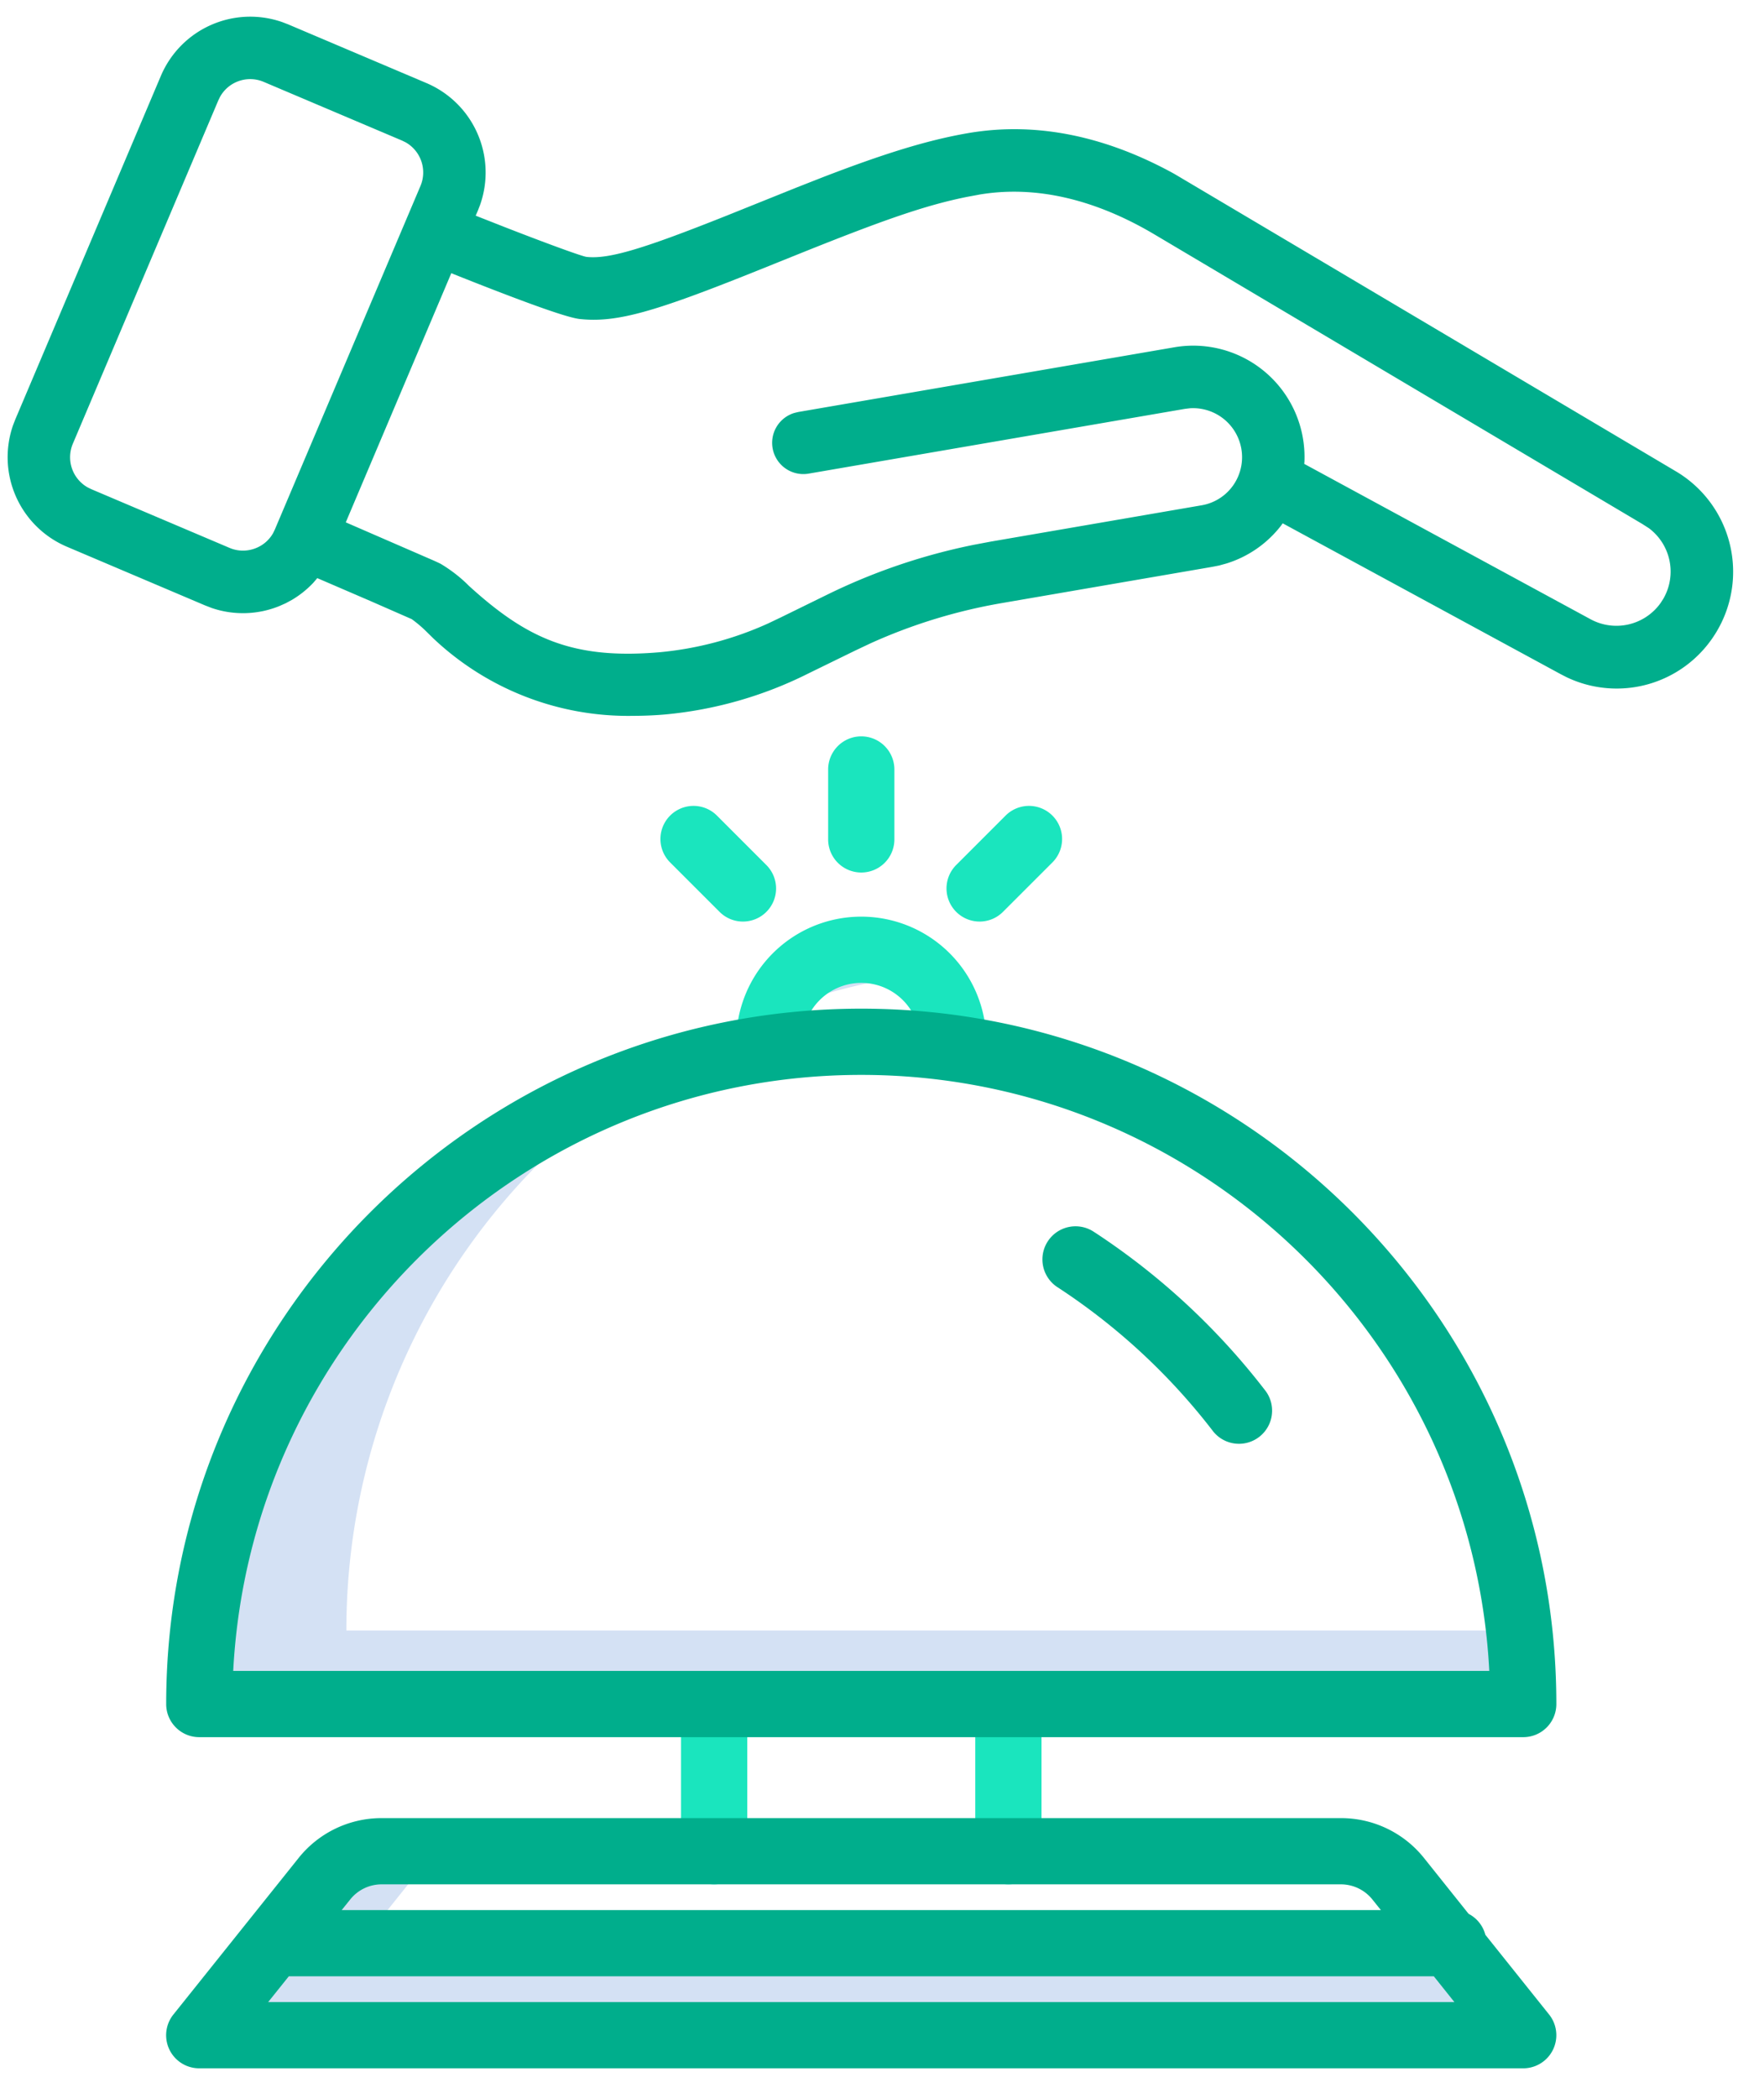 <svg width="53" height="63" xmlns="http://www.w3.org/2000/svg"><g fill="none"><path d="M27.733 29.24a2.763 2.763 0 00-4.457 1.111 19.754 19.754 0 014.457-1.11zM10.407 48.966A19.87 19.87 0 0119.27 32.41 19.897 19.897 0 005.987 51.176h39.78a20.375 20.375 0 00-.123-2.21H10.407zm0 9.944l2.652-3.315h-1.59a2.21 2.21 0 00-1.725.83L5.987 61.12h39.78l-1.769-2.21h-33.59z" fill="#D4E1F4"/><path d="M21.457 56.59a.995.995 0 01-.995-.995v-4.42a.994.994 0 111.99 0v4.42a.994.994 0 01-.995.995zm8.84 0a.995.995 0 01-.995-.995v-4.42a.994.994 0 111.99 0v4.42a.994.994 0 01-.995.995zM28.64 32.28a.995.995 0 01-.995-.994 1.768 1.768 0 10-3.536 0 .994.994 0 11-1.99 0 3.757 3.757 0 017.515 0 .994.994 0 01-.995.995zm-2.763-6.077a.995.995 0 01-.995-.994v-2.1a.994.994 0 111.99 0v2.1a.994.994 0 01-.995.994zm3.555 1.473a.995.995 0 01-.703-1.698l1.484-1.484A.994.994 0 1131.62 25.9l-1.485 1.484a.99.99 0 01-.703.292zm-7.11 0a.99.99 0 01-.703-.292L20.134 25.9a.994.994 0 111.407-1.406l1.484 1.484a.994.994 0 01-.703 1.698z" fill="#1AE5BE"/><path d="M25.877 30.292c-11.516 0-20.884 9.368-20.884 20.884 0 .549.445.994.994.994h39.78a.994.994 0 00.994-.994c0-11.516-9.369-20.884-20.884-20.884zm-18.87 19.89c.52-9.959 8.785-17.901 18.87-17.901 10.084 0 18.35 7.942 18.869 17.9H7.008zm37.621 7.923a.994.994 0 00-.504-.63l-1.336-1.672a3.19 3.19 0 00-2.503-1.202H11.469a3.188 3.188 0 00-2.502 1.203L5.21 60.499a.994.994 0 00.777 1.616h39.78a.995.995 0 00.776-1.616l-1.915-2.394zM11.47 56.59h28.816c.369 0 .718.167.949.456l.254.317H10.266l.255-.317c.23-.289.579-.457.948-.456zm-3.413 3.536l.62-.774H43.08l.618.774H8.057z" fill="#00AE8C"/><path d="M32.883 37.006a.995.995 0 10-1.09 1.664A18.964 18.964 0 0136.46 43a.995.995 0 001.578-1.21 20.94 20.94 0 00-5.155-4.785zM4.834 2.278A2.917 2.917 0 018.492.668l.166.064 4.158 1.764a2.919 2.919 0 011.608 3.658l-.064.166-.068.157.908.357c1.172.456 2.069.784 2.347.863l.045.012.03.006c.67.074 1.707-.242 4.206-1.237l2.117-.851.764-.3c1.838-.708 3.15-1.118 4.378-1.329 2.146-.369 4.248.149 6.198 1.225l15.098 8.95a3.504 3.504 0 011.1 4.943 3.49 3.49 0 01-4.413 1.222l-.172-.088-8.359-4.534-.062.086c-.416.53-.985.922-1.63 1.121l-.218.06-.203.04-6.334 1.09a16.255 16.255 0 00-3.93 1.204l-.466.22-1.402.685a12.06 12.06 0 01-4.325 1.236 11.3 11.3 0 01-.947.04 8.522 8.522 0 01-5.994-2.318l-.216-.212a3.66 3.66 0 00-.443-.375l-1.223-.536-1.613-.695-.117.137c-.19.202-.407.376-.646.517l-.183.099-.191.085a2.902 2.902 0 01-2.037.058l-.197-.076-4.157-1.765a2.92 2.92 0 01-1.61-3.655l.065-.167L4.834 2.278zm24.57 3.57l-.324.06c-1.244.246-2.524.693-4.988 1.682l-1.617.65c-2.766 1.102-3.898 1.434-4.942 1.351l-.112-.01c-.369-.04-1.504-.447-3.219-1.121l-.643-.255-3.17 7.482 2.631 1.143a8.4 8.4 0 01.195.09l.036.019c.312.188.6.414.838.655 1.731 1.574 3.105 2.217 5.718 1.995a10.174 10.174 0 003.272-.866l.386-.184 1.406-.689a18.142 18.142 0 014.394-1.49l.51-.096 6.333-1.09a1.459 1.459 0 001.146-1.014 1.472 1.472 0 00-1.504-1.899l-.15.018-11.294 1.943a.938.938 0 01-.442-1.82l.12-.029L35.28 10.43a3.344 3.344 0 013.912 3.437l-.006.064 8.607 4.668a1.63 1.63 0 002.102-.492l.083-.13a1.628 1.628 0 00-.436-2.114l-.195-.125L34.64 7.013c-1.675-.983-3.466-1.47-5.235-1.166zM7.128 2.452c-.219.088-.4.249-.515.453l-.052.106-4.373 10.316a1.04 1.04 0 00.442 1.308l.109.054 4.158 1.765c.253.108.538.11.796.005.218-.087.399-.246.514-.451l.051-.106 4.375-10.317a1.04 1.04 0 00-.441-1.308l-.109-.054-4.16-1.764a1.037 1.037 0 00-.795-.007z" fill="#00AE8C"/></g></svg>